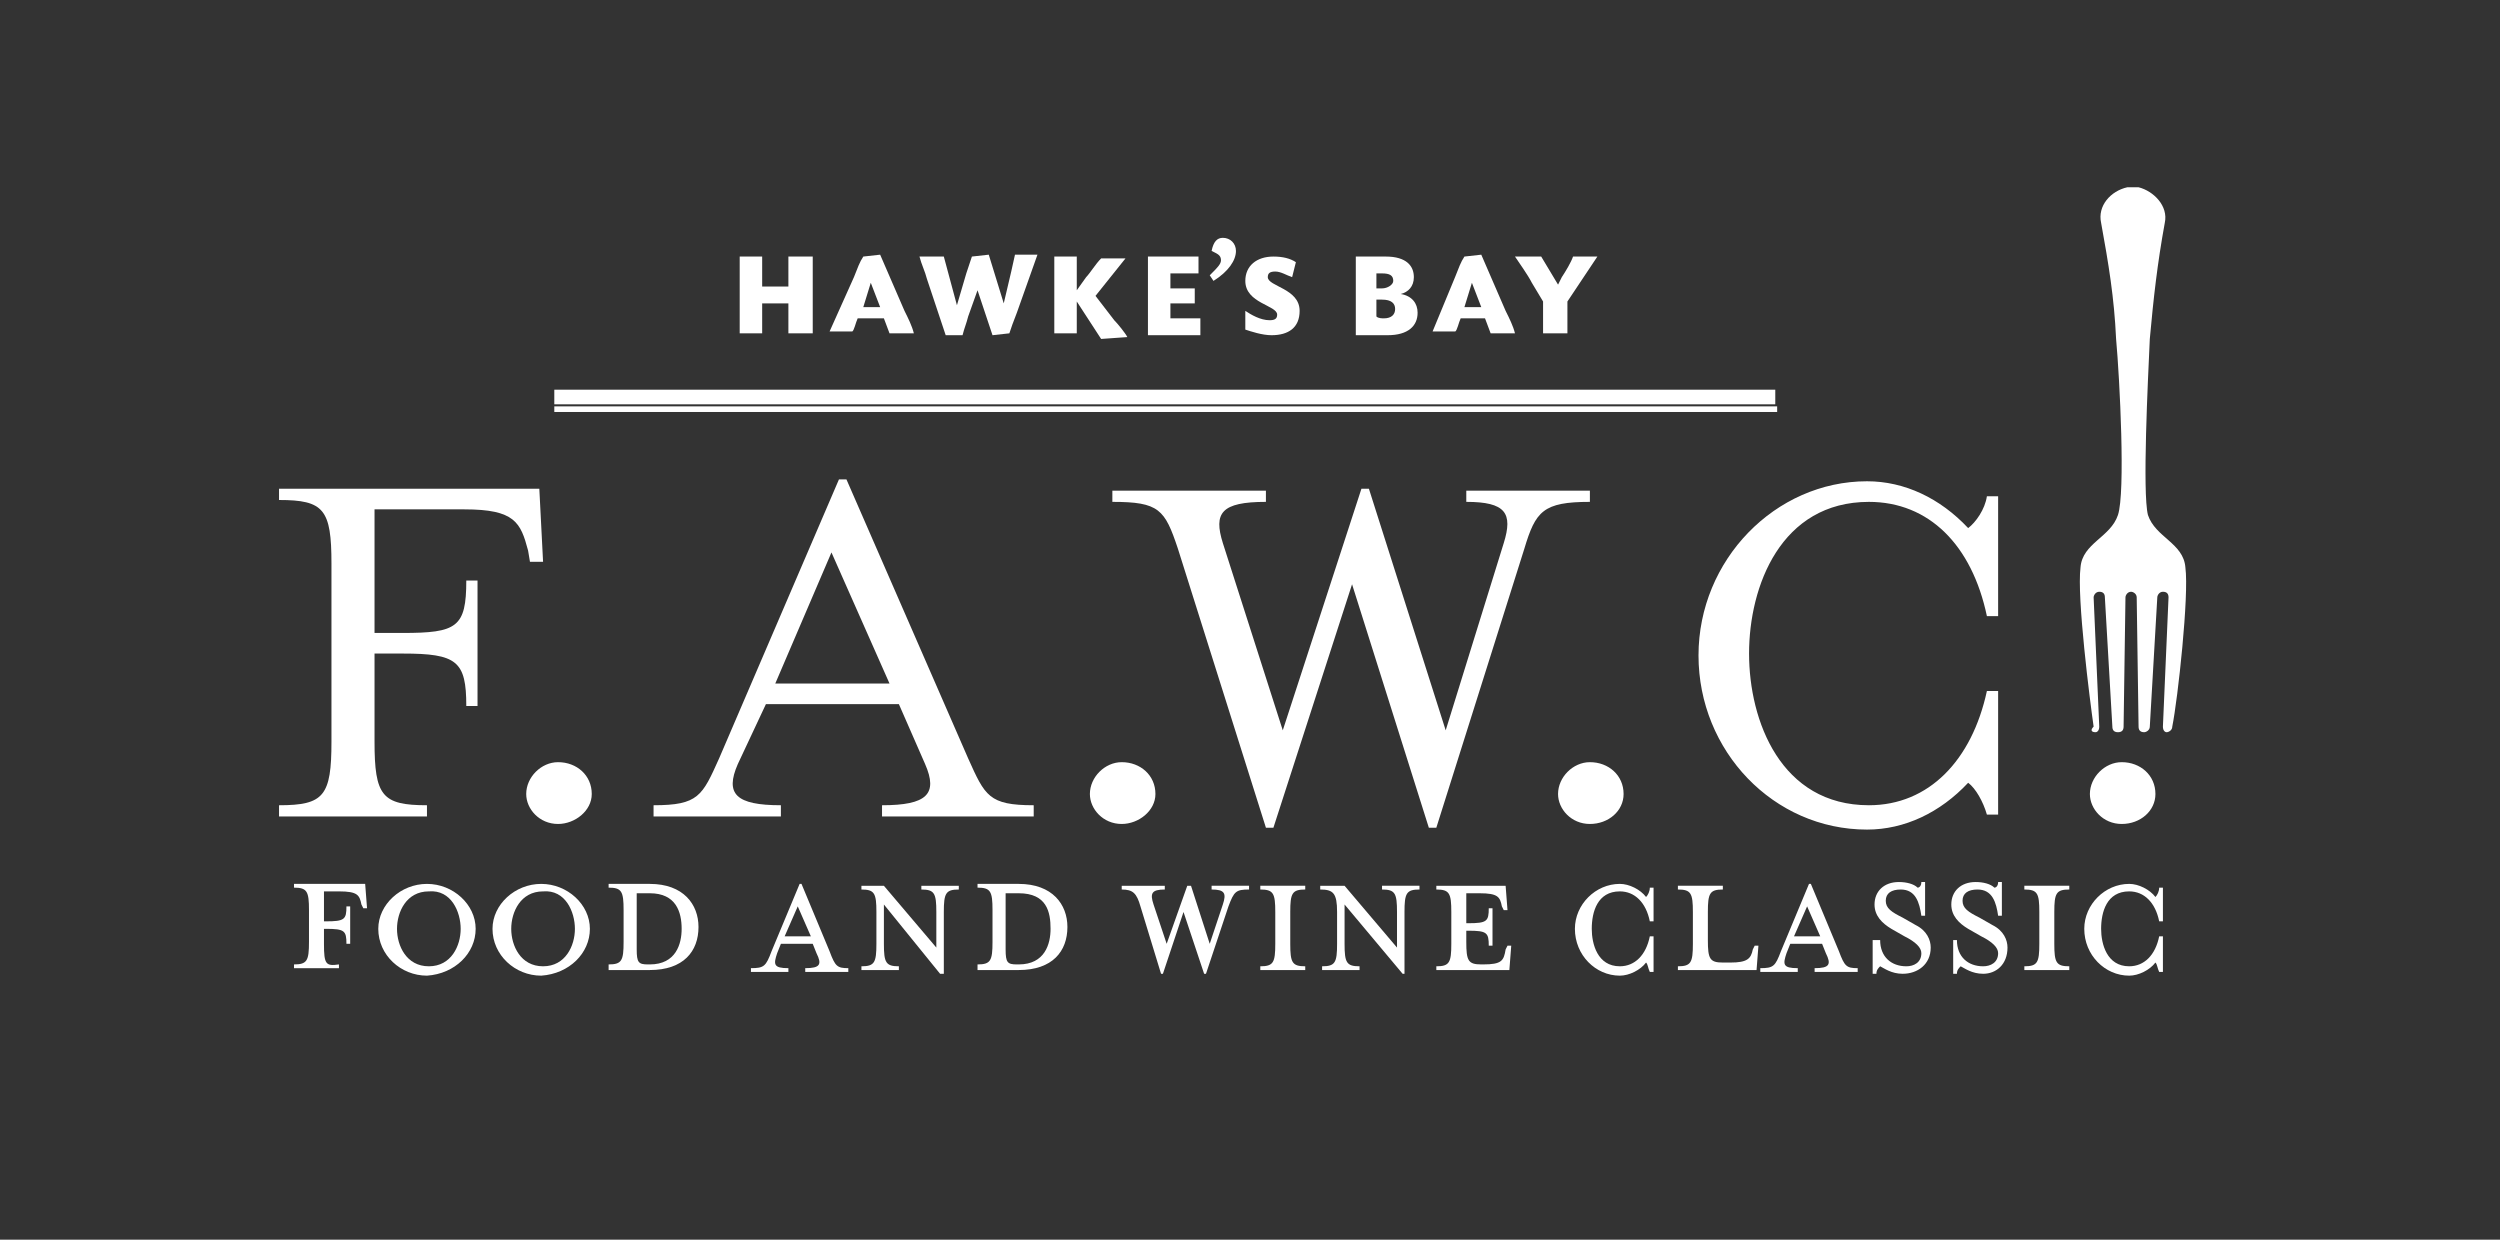 <?xml version="1.0" encoding="utf-8"?>
<!-- Generator: Adobe Illustrator 25.3.1, SVG Export Plug-In . SVG Version: 6.00 Build 0)  -->
<svg version="1.1" id="Layer_1" xmlns="http://www.w3.org/2000/svg" xmlns:xlink="http://www.w3.org/1999/xlink" x="0px" y="0px"
	 viewBox="0 0 133.5 66.2" style="enable-background:new 0 0 133.5 66.2;" xml:space="preserve">
<style type="text/css">
	.st0{fill:#333333;}
	.st1{fill:#FFFFFF;}
	.st2{fill:none;}
	.st3{fill-rule:evenodd;clip-rule:evenodd;fill:#FFFFFF;}
	.st4{fill-rule:evenodd;clip-rule:evenodd;fill:none;stroke:#FFFFFF;stroke-width:0.781;stroke-miterlimit:3.864;}
</style>
<rect class="st0" width="133.5" height="66.2"/>
<g>
	<path class="st1" d="M-10.2-80.6h5.5c3,0,3.4,0.8,3.8,2.5l0.2,0.7H0l-0.3-4.4h-15.8v0.7c2.8,0,3.2,0.6,3.2,3.9v10.8
		c0,3.4-0.4,3.9-3.2,3.9v0.7h9v-0.7c-2.8,0-3.2-0.5-3.2-3.9v-5.4h1.7c3.4,0,3.9,0.4,3.9,3.2h0.7v-7.7h-0.7c0,2.8-0.5,3.2-3.9,3.2
		h-1.7L-10.2-80.6L-10.2-80.6z"/>
	<path class="st1" d="M-0.3-61.3c-1,0-1.9-0.8-1.9-1.9s0.9-1.9,1.9-1.9c1-0.1,2,0.7,2,1.8s-0.7,2-1.8,2C-0.2-61.3-0.3-61.3-0.3-61.3
		z"/>
	<path class="st1" d="M11.2-68.7h8.1l1.6,3.7c0.8,1.8,0.2,2.6-2.6,2.6v0.7h9.2v-0.7c-2.8,0-2.9-0.5-4-2.9l-7.4-17h-0.4l-7.4,17
		c-1,2.3-1.2,2.9-4,2.9v0.7h7.8v-0.7c-2.8,0-3.4-0.7-2.6-2.6L11.2-68.7z M18.7-69.9h-7l3.5-8L18.7-69.9z"/>
	<path class="st1" d="M31.6-61.3c-1,0-1.9-0.8-1.9-1.9s0.8-1.9,1.9-1.9c1.1-0.1,2,0.7,2,1.8s-0.7,2-1.8,2
		C31.8-61.3,31.7-61.3,31.6-61.3z"/>
	<path class="st1" d="M44.5-76l4.7,14.8h0.4l5.4-17c0.7-2.3,1.2-2.9,4-2.9v-0.7h-7.5v0.7c2.4,0,2.8,0.7,2.3,2.5L50.1-67l-4.7-14.7
		h-0.5L40.2-67l-3.6-11.6c-0.6-1.9-0.2-2.5,2.6-2.5v-0.7h-9.4v0.7c2.8,0,3.2,0.4,4,2.9l5.4,17h0.5L44.5-76z"/>
	<path class="st1" d="M57.8-61.3c-1.1,0-1.9-0.8-1.9-1.9s0.8-1.9,1.9-1.9c1.1-0.1,1.9,0.7,2,1.8s-0.7,2-1.8,2
		C57.9-61.3,57.9-61.3,57.8-61.3z"/>
	<path class="st1" d="M81.4-62.1v-7.4h-0.7c-0.9,4.3-3.5,6.9-7.2,6.9c-5.4,0-7.3-5.1-7.3-9.2c0-4.1,2-9.3,7.3-9.3
		c3.7,0,6.3,2.6,7.2,7h0.7v-7.4h-0.7c-0.2,0.8-0.6,1.4-1.2,1.9c-1.6-1.8-3.8-2.8-6.2-2.8c-5.7,0-10.3,4.8-10.3,10.6
		s4.6,10.6,10.3,10.6c2.4,0,4.6-1.1,6.2-2.8c0.6,0.5,1,1.2,1.2,1.9L81.4-62.1L81.4-62.1z"/>
	<path class="st1" d="M88.7-61.3c-1.1,0-1.9-0.8-1.9-1.9s0.8-1.9,1.9-1.9c1.1-0.1,1.9,0.7,2,1.8s-0.7,2-1.8,2
		C88.9-61.3,88.8-61.3,88.7-61.3z"/>
	<path class="st1" d="M-13.6-54.9v-0.8h0c1.1,0,1.2,0.1,1.2,0.9h0.2v-2.2h-0.2c0,0.8-0.1,0.9-1.2,0.9h-0.1v-1.7h0.9
		c1,0,1.2,0.2,1.3,0.7l0,0.2h0.3l-0.1-1.4h-4.1v0.2c0.8,0,0.9,0.2,0.9,1.3v1.8c0,1.2-0.1,1.3-0.9,1.3v0.2h2.6v-0.2
		C-13.5-53.6-13.6-53.8-13.6-54.9z"/>
	<path class="st1" d="M-4.9-55.8c0-1.5-1.3-2.7-2.8-2.6c-1.5-0.1-2.7,1-2.8,2.5c-0.1,1.5,1,2.7,2.5,2.8c0.1,0,0.2,0,0.3,0
		C-6.1-53.1-4.9-54.3-4.9-55.8z M-5.8-55.8c0,1-0.5,2.2-1.8,2.2s-1.8-1.2-1.8-2.2S-8.9-58-7.6-58C-6.3-58-5.8-56.8-5.8-55.8z"/>
	<path class="st1" d="M1.7-55.8c0.1-1.5-1.1-2.8-2.6-2.9c-1.5-0.1-2.8,1.1-2.9,2.6s1.1,2.8,2.6,2.9c0,0,0.1,0,0.1,0
		C0.4-53.1,1.7-54.3,1.7-55.8z M0.8-55.8c0,1-0.5,2.2-1.8,2.2s-1.8-1.2-1.8-2.2S-2.4-58-1-58S0.8-56.8,0.8-55.8z"/>
	<path class="st1" d="M7-55.8c0,0.9-0.3,2-1.8,2H5.1c-0.5,0-0.6-0.1-0.6-0.8v-3.2h0.7C6.7-57.8,7-56.7,7-55.8z M2.8-53.4h2.4
		c1.9,0,2.8-1.1,2.8-2.5s-0.8-2.4-2.8-2.4H2.8v0.2c0.8,0,0.9,0.2,0.9,1.3v1.8c0,1.2-0.1,1.3-0.9,1.3V-53.4z"/>
	<path class="st1" d="M12.8-55h1.9l0.2,0.5c0.3,0.7,0.2,0.8-0.6,0.8v0.3h2.5v-0.3c-0.6,0-0.7-0.1-1.1-1L14-58.4h-0.2l-1.7,3.9
		c-0.4,0.8-0.5,1-1.2,1v0.3h2.1v-0.3c-0.9,0-0.9-0.2-0.6-0.8L12.8-55z M14.4-55.4h-1.5l0.8-1.7L14.4-55.4z"/>
	<path class="st1" d="M18.2-56.7v1.8c0,1.2-0.1,1.3-0.9,1.3v0.2h2.2v-0.2c-0.8,0-0.9-0.2-0.9-1.3v-2.2l3.3,4h0.2v-3.6
		c0-1.2,0.1-1.3,0.9-1.3v-0.2h-2.2v0.2c0.8,0,0.9,0.2,0.9,1.3v2l-3-3.6h-1.4v0.2C18.1-58,18.2-57.8,18.2-56.7z"/>
	<path class="st1" d="M28.3-55.8c0,0.9-0.3,2-1.8,2h-0.1c-0.5,0-0.6-0.1-0.6-0.8v-3.2h0.7C28-57.8,28.3-56.7,28.3-55.8z M24.1-53.4
		h2.4c1.9,0,2.8-1.1,2.8-2.5s-0.8-2.4-2.8-2.4h-2.4v0.2c0.8,0,0.9,0.2,0.9,1.3v1.8c0,1.2-0.1,1.3-0.9,1.3V-53.4z"/>
	<path class="st1" d="M36.3-58.3h-0.2L35-54.9l-0.8-2.3c-0.3-0.7,0-0.8,0.6-0.8v-0.2h-2.5v0.2c0.6,0,0.8,0.2,1.1,1l1.3,3.9h0.1
		l1.2-3.5l1.2,3.5h0.1l1.3-3.9c0.3-0.8,0.5-1,1.2-1v-0.2h-2.1v0.2c0.7,0,0.8,0.2,0.6,0.8l-0.8,2.3L36.3-58.3z"/>
	<path class="st1" d="M42.9-53.4v-0.2c-0.8,0-0.9-0.2-0.9-1.3v-1.8c0-1.2,0.1-1.3,0.9-1.3v-0.2h-2.6v0.2c0.8,0,0.9,0.2,0.9,1.3v1.8
		c0,1.2-0.1,1.3-0.9,1.3v0.2H42.9z"/>
	<path class="st1" d="M44.8-56.7v1.8c0,1.2-0.1,1.3-0.9,1.3v0.2h2.2v-0.2c-0.8,0-0.9-0.2-0.9-1.3v-2.2l3.3,4h0.2v-3.6
		c0-1.2,0.1-1.3,0.9-1.3v-0.2h-2.2v0.2c0.8,0,0.9,0.2,0.9,1.3v2l-3-3.6h-1.4v0.2C44.6-58,44.8-57.8,44.8-56.7z"/>
	<path class="st1" d="M53.2-53.8h-0.1c-0.8,0-0.9-0.2-0.9-1.3v-0.6h0.1c1.2,0,1.2,0.1,1.2,0.9h0.2v-2.2h-0.2c0,0.8-0.1,0.9-1.2,0.9
		h-0.1v-1.7H53c1,0,1.2,0.2,1.3,0.7l0,0.2h0.3l-0.1-1.4h-4v0.2c0.8,0,0.9,0.2,0.9,1.3v1.8c0,1.2-0.1,1.3-0.9,1.3v0.2h4.3l0.1-1.4
		h-0.2l0,0.2C54.4-54,54.2-53.8,53.2-53.8z"/>
	<path class="st1" d="M63.1-53.4v-2h-0.2c-0.2,1.1-0.8,1.7-1.7,1.7c-1.3,0-1.7-1.2-1.7-2.2s0.4-2.2,1.7-2.2c0.8,0,1.5,0.7,1.7,1.7
		h0.2v-2h-0.2c0,0.2-0.1,0.4-0.2,0.5c-0.4-0.5-0.9-0.7-1.5-0.8c-1.5,0-2.6,1.2-2.6,2.6s1.2,2.6,2.6,2.6c0.6,0,1.1-0.3,1.5-0.8
		c0.1,0.2,0.2,0.4,0.2,0.5L63.1-53.4L63.1-53.4z"/>
	<path class="st1" d="M65.4-56.7v1.8c0,1.2-0.1,1.3-0.9,1.3v0.2H69l0.1-1.4h-0.3l0,0.2c-0.1,0.5-0.3,0.7-1.3,0.7h-0.4
		c-0.8,0-0.9-0.2-0.9-1.3v-1.6c0-1.2,0.1-1.3,0.9-1.3v-0.2h-2.6v0.2C65.2-58,65.4-57.8,65.4-56.7z"/>
	<path class="st1" d="M71-55h1.9l0.2,0.5c0.3,0.7,0.2,0.8-0.6,0.8v0.3H75v-0.3c-0.6,0-0.7-0.1-1.1-1l-1.7-3.9h-0.2l-1.7,3.9
		c-0.4,0.8-0.5,1-1.2,1v0.3h2.1v-0.3c-0.9,0-0.9-0.2-0.6-0.8L71-55z M72.6-55.4h-1.5l0.8-1.7L72.6-55.4z"/>
	<path class="st1" d="M79-54.7c0-0.6-0.4-1-0.9-1.3l-0.8-0.4c-0.7-0.4-1-0.6-1-1c0-0.4,0.4-0.7,0.8-0.6c0,0,0,0,0.1,0
		c0.8,0,1.1,0.8,1.2,1.5h0.2v-1.9h-0.2c0,0.1-0.1,0.2-0.2,0.3c-0.3-0.2-0.7-0.3-1.1-0.3c-0.7,0-1.4,0.5-1.4,1.3l0,0
		c0,0.6,0.4,1.1,0.9,1.4l0.8,0.4c0.6,0.3,0.9,0.6,0.9,1c0,0.4-0.4,0.8-0.8,0.8c0,0,0,0-0.1,0c-0.8,0-1.5-0.6-1.5-1.5c0,0,0,0,0,0
		h-0.2v2H76c0-0.2,0.1-0.3,0.2-0.4c0.4,0.3,0.8,0.4,1.3,0.4C78.3-53.2,79-53.8,79-54.7C79-54.7,79-54.7,79-54.7z"/>
	<path class="st1" d="M83.5-54.7c0-0.6-0.4-1-0.9-1.3l-0.8-0.4c-0.7-0.4-1-0.6-1-1c0-0.4,0.4-0.7,0.8-0.6c0,0,0,0,0.1,0
		c0.8,0,1.1,0.8,1.2,1.5h0.2v-1.9h-0.2c0,0.1-0.1,0.2-0.2,0.3c-0.3-0.2-0.7-0.3-1.1-0.3c-0.7,0-1.4,0.5-1.4,1.3l0,0
		c0,0.6,0.4,1.1,0.9,1.4l0.8,0.4c0.6,0.3,0.9,0.6,0.9,1c0,0.4-0.4,0.8-0.8,0.8c0,0,0,0-0.1,0c-0.8,0-1.5-0.6-1.5-1.5c0,0,0,0,0,0
		h-0.2v2h0.2c0-0.2,0.1-0.3,0.2-0.4c0.4,0.3,0.8,0.4,1.3,0.4C82.8-53.2,83.5-53.8,83.5-54.7C83.5-54.7,83.5-54.7,83.5-54.7z"/>
	<path class="st1" d="M87-53.4v-0.2c-0.8,0-0.9-0.2-0.9-1.3v-1.8c0-1.2,0.1-1.3,0.9-1.3v-0.2h-2.6v0.2c0.8,0,0.9,0.2,0.9,1.3v1.8
		c0,1.2-0.1,1.3-0.9,1.3v0.2H87z"/>
	<path class="st1" d="M92.4-53.4v-2h-0.2c-0.2,1.1-0.8,1.7-1.7,1.7c-1.3,0-1.7-1.2-1.7-2.2s0.4-2.2,1.7-2.2c0.8,0,1.5,0.7,1.7,1.7
		h0.2v-2h-0.2c0,0.2-0.1,0.4-0.2,0.5c-0.4-0.5-0.9-0.7-1.5-0.8c-1.5,0-2.6,1.2-2.6,2.6s1.2,2.6,2.6,2.6l0,0c0.6,0,1.1-0.3,1.5-0.8
		c0.1,0.2,0.2,0.4,0.2,0.5L92.4-53.4L92.4-53.4z"/>
	<path class="st1" d="M87.7-65.8c0.1,0,0.1-0.1,0.1-0.2l0,0l-0.2-3.9c0-0.1,0.1-0.2,0.2-0.2c0.1,0,0.2,0,0.2,0.1l0,0l0.2,3.9
		c0,0.1,0.1,0.2,0.2,0.2s0.2-0.1,0.2-0.2l0-3.9c0-0.1,0.1-0.1,0.2-0.1l0,0c0.1,0,0.1,0.1,0.2,0.1l0,3.9c0,0.1,0.1,0.2,0.2,0.2
		s0.2-0.1,0.2-0.2l0.2-3.9c0-0.1,0.1-0.1,0.2-0.1l0,0c0.1,0,0.2,0.1,0.2,0.2L89.7-66c0,0.1,0,0.2,0.1,0.2l0,0c0.1,0,0.2-0.1,0.2-0.2
		c0.2-0.8,0.6-4,0.5-4.8c-0.1-0.7-1-0.9-1.2-1.6s0-4.1,0.1-5.3c0.1-1.2,0.3-2.4,0.5-3.5c0-0.5-0.3-1-0.9-1.1h-0.3
		c-0.6,0.1-0.9,0.6-0.9,1.1c0.3,1.2,0.4,2.3,0.5,3.5c0.1,1.2,0.3,4.7,0.1,5.3s-1.2,0.8-1.2,1.6c-0.1,0.9,0.3,4,0.5,4.8
		C87.5-65.9,87.6-65.8,87.7-65.8z"/>
	<rect x="-19.1" y="-90.3" class="st2" width="113.2" height="42.1"/>
</g>
<g>
	<g>
		<path class="st3" d="M17.3,50.4v-0.8h0.1c1,0,1.1,0.1,1.1,0.8h0.2v-2h-0.2c0,0.7-0.1,0.8-1.1,0.8h-0.1v-1.6h0.8
			c1,0,1.1,0.2,1.2,0.7l0.1,0.2h0.2l-0.1-1.3h-1.4h-2.4v0.2c0.7,0,0.8,0.2,0.8,1.2v1.7c0,1-0.1,1.2-0.8,1.2v0.2h2.4v-0.2
			C17.4,51.6,17.3,51.5,17.3,50.4z"/>
		<path class="st3" d="M25.4,49.6c0-1.3-1.2-2.4-2.6-2.4c-1.4,0-2.6,1.1-2.6,2.4c0,1.4,1.2,2.5,2.6,2.5C24.3,52,25.4,50.9,25.4,49.6
			z M24.6,49.6c0,0.9-0.5,2-1.7,2c-1.2,0-1.7-1.1-1.7-2c0-0.9,0.5-2,1.7-2C24.1,47.5,24.6,48.7,24.6,49.6z"/>
		<path class="st3" d="M31.5,49.6c0-1.3-1.2-2.4-2.6-2.4c-1.4,0-2.6,1.1-2.6,2.4c0,1.4,1.2,2.5,2.6,2.5C30.4,52,31.5,50.9,31.5,49.6
			z M30.7,49.6c0,0.9-0.5,2-1.7,2c-1.2,0-1.7-1.1-1.7-2c0-0.9,0.5-2,1.7-2C30.2,47.5,30.7,48.7,30.7,49.6z"/>
		<path class="st3" d="M36.4,49.6c0,0.8-0.3,1.9-1.7,1.9h-0.1c-0.5,0-0.6-0.1-0.6-0.8v-3c0.2,0,0.6,0,0.7,0
			C36.1,47.7,36.4,48.7,36.4,49.6z M32.5,51.8h2.2c1.8,0,2.6-1,2.6-2.3c0-1.2-0.8-2.3-2.6-2.3h-2.2v0.2c0.7,0,0.8,0.2,0.8,1.2v1.7
			c0,1-0.1,1.2-0.8,1.2V51.8z"/>
		<path class="st3" d="M41.7,50.4h1.7l0.2,0.5c0.3,0.6,0.2,0.8-0.6,0.8v0.2h2.3v-0.2c-0.6,0-0.7-0.1-1-0.9l-1.5-3.6h-0.1l-1.5,3.6
			c-0.3,0.8-0.4,0.9-1.1,0.9v0.2h2v-0.2c-0.8,0-0.8-0.2-0.6-0.8L41.7,50.4z M43.3,50h-1.4l0.7-1.6L43.3,50z"/>
		<path class="st3" d="M46.8,48.7v1.7c0,1-0.1,1.2-0.8,1.2v0.2h2v-0.2c-0.7,0-0.8-0.2-0.8-1.2v-2.1l3,3.7h0.2v-3.3
			c0-1,0.1-1.2,0.8-1.2v-0.2h-2v0.2c0.7,0,0.8,0.2,0.8,1.2v1.9l-2.8-3.3H46v0.2C46.7,47.5,46.8,47.7,46.8,48.7z"/>
		<path class="st3" d="M56.1,49.6c0,0.8-0.3,1.9-1.7,1.9h-0.1c-0.5,0-0.6-0.1-0.6-0.8v-3c0.2,0,0.6,0,0.7,0
			C55.9,47.7,56.1,48.7,56.1,49.6z M52.2,51.8h2.2c1.8,0,2.6-1,2.6-2.3c0-1.2-0.8-2.3-2.6-2.3h-2.2v0.2c0.7,0,0.8,0.2,0.8,1.2v1.7
			c0,1-0.1,1.2-0.8,1.2V51.8z"/>
		<path class="st3" d="M63.6,47.3h-0.2l-1.1,3.1l-0.7-2.1c-0.2-0.6-0.1-0.8,0.6-0.8v-0.2h-2.3v0.2c0.6,0,0.8,0.2,1,0.9L62,52h0.1
			l1.1-3.3l1.1,3.3h0.1l1.2-3.6c0.3-0.8,0.4-0.9,1.1-0.9v-0.2h-2v0.2c0.7,0,0.8,0.2,0.6,0.8l-0.7,2.1L63.6,47.3z"/>
		<path class="st3" d="M69.7,51.8v-0.2c-0.7,0-0.8-0.2-0.8-1.2v-1.7c0-1,0.1-1.2,0.8-1.2v-0.2h-2.4v0.2c0.7,0,0.8,0.2,0.8,1.2v1.7
			c0,1-0.1,1.2-0.8,1.2v0.2H69.7z"/>
		<path class="st3" d="M71.4,48.7v1.7c0,1-0.1,1.2-0.8,1.2v0.2h2v-0.2c-0.7,0-0.8-0.2-0.8-1.2v-2.1l3.1,3.7H75v-3.3
			c0-1,0.1-1.2,0.8-1.2v-0.2h-2v0.2c0.7,0,0.8,0.2,0.8,1.2v1.9l-2.8-3.3h-1.3v0.2C71.2,47.5,71.4,47.7,71.4,48.7z"/>
		<path class="st3" d="M79.2,51.5h-0.1c-0.7,0-0.8-0.2-0.8-1.2v-0.6h0.1c1,0,1.1,0.1,1.1,0.8h0.2v-2h-0.2c0,0.7-0.1,0.8-1.1,0.8
			h-0.1v-1.6h0.7c1,0,1.1,0.2,1.2,0.7l0.1,0.2h0.2l-0.1-1.3H79h-2.3v0.2c0.7,0,0.8,0.2,0.8,1.2v1.7c0,1-0.1,1.2-0.8,1.2v0.2h3.9
			l0.1-1.3h-0.2l-0.1,0.2C80.3,51.3,80.2,51.5,79.2,51.5z"/>
		<path class="st3" d="M88.3,51.8V50h-0.2c-0.2,1-0.8,1.6-1.6,1.6c-1.2,0-1.5-1.2-1.5-2c0-0.9,0.3-2,1.5-2c0.8,0,1.4,0.6,1.6,1.6
			h0.2v-1.8h-0.2c0,0.2-0.1,0.4-0.2,0.5c-0.3-0.4-0.9-0.7-1.4-0.7c-1.3,0-2.4,1.1-2.4,2.4c0,1.4,1.1,2.5,2.4,2.5
			c0.5,0,1.1-0.3,1.4-0.7c0.1,0.1,0.1,0.3,0.2,0.5H88.3z"/>
		<path class="st3" d="M90.4,48.7v1.7c0,1-0.1,1.2-0.8,1.2v0.2h4.2l0.1-1.3h-0.2l-0.1,0.2c-0.1,0.5-0.3,0.7-1.2,0.7H92
			c-0.7,0-0.8-0.2-0.8-1.2v-1.5c0-1,0.1-1.2,0.8-1.2v-0.2h-2.4v0.2C90.3,47.5,90.4,47.7,90.4,48.7z"/>
		<path class="st3" d="M95.6,50.4h1.7l0.2,0.5c0.3,0.6,0.2,0.8-0.6,0.8v0.2h2.3v-0.2c-0.6,0-0.7-0.1-1-0.9l-1.5-3.6h-0.1l-1.5,3.6
			c-0.3,0.8-0.4,0.9-1.1,0.9v0.2h2v-0.2c-0.8,0-0.8-0.2-0.6-0.8L95.6,50.4z M97.2,50h-1.4l0.7-1.6L97.2,50z"/>
		<path class="st3" d="M103.1,50.6c0-0.4-0.2-0.9-0.8-1.2l-0.7-0.4c-0.6-0.3-0.9-0.5-0.9-0.9c0-0.4,0.3-0.6,0.8-0.6
			c0.8,0,1,0.7,1.1,1.4h0.2v-1.8h-0.2c0,0.2-0.1,0.3-0.2,0.3c-0.2-0.2-0.6-0.3-1-0.3c-0.8,0-1.3,0.5-1.3,1.2c0,0.6,0.4,1,0.9,1.3
			l0.7,0.4c0.6,0.3,0.9,0.6,0.9,0.9c0,0.5-0.4,0.7-0.8,0.7c-0.8,0-1.4-0.5-1.4-1.4H100V52h0.2c0-0.2,0.1-0.3,0.2-0.4
			c0.2,0.1,0.6,0.4,1.2,0.4C102.4,52,103.1,51.5,103.1,50.6z"/>
		<path class="st3" d="M107.2,50.6c0-0.4-0.2-0.9-0.8-1.2l-0.7-0.4c-0.6-0.3-0.9-0.5-0.9-0.9c0-0.4,0.3-0.6,0.8-0.6
			c0.8,0,1,0.7,1.1,1.4h0.2v-1.8h-0.2c0,0.2-0.1,0.3-0.2,0.3c-0.2-0.2-0.6-0.3-1-0.3c-0.8,0-1.3,0.5-1.3,1.2c0,0.6,0.4,1,0.9,1.3
			l0.7,0.4c0.6,0.3,0.9,0.6,0.9,0.9c0,0.5-0.4,0.7-0.8,0.7c-0.8,0-1.4-0.5-1.4-1.4h-0.2V52h0.2c0-0.2,0.1-0.3,0.2-0.4
			c0.2,0.1,0.6,0.4,1.2,0.4C106.6,52,107.2,51.5,107.2,50.6z"/>
		<path class="st3" d="M110.5,51.8v-0.2c-0.7,0-0.8-0.2-0.8-1.2v-1.7c0-1,0.1-1.2,0.8-1.2v-0.2h-2.4v0.2c0.7,0,0.8,0.2,0.8,1.2v1.7
			c0,1-0.1,1.2-0.8,1.2v0.2H110.5z"/>
		<path class="st3" d="M115.5,51.8V50h-0.2c-0.2,1-0.8,1.6-1.6,1.6c-1.2,0-1.5-1.2-1.5-2c0-0.9,0.3-2,1.5-2c0.8,0,1.4,0.6,1.6,1.6
			h0.2v-1.8h-0.2c0,0.2-0.1,0.4-0.2,0.5c-0.3-0.4-0.9-0.7-1.4-0.7c-1.3,0-2.4,1.1-2.4,2.4c0,1.4,1.1,2.5,2.4,2.5
			c0.5,0,1.1-0.3,1.4-0.7c0.1,0.1,0.1,0.3,0.2,0.5H115.5z"/>
	</g>
	<path class="st3" d="M20,27.2h4.8c2.7,0,3,0.7,3.4,2.2l0.1,0.6H29l-0.2-3.9H14.9v0.6c2.4,0,2.8,0.5,2.8,3.4v9.5
		c0,2.9-0.4,3.4-2.8,3.4v0.6h7.9V43c-2.4,0-2.8-0.5-2.8-3.4v-4.7h1.5c2.9,0,3.4,0.4,3.4,2.8h0.6V31h-0.6c0,2.5-0.5,2.8-3.4,2.8H20
		V27.2z"/>
	<path class="st3" d="M29.8,44c-1,0-1.7-0.8-1.7-1.6c0-0.9,0.8-1.7,1.7-1.7c1,0,1.8,0.7,1.8,1.7C31.6,43.3,30.7,44,29.8,44z"/>
	<path class="st3" d="M40.9,37.6H48l1.4,3.2c0.7,1.6,0.1,2.2-2.3,2.2v0.6h8.1V43c-2.4,0-2.6-0.5-3.5-2.5l-6.5-14.9h-0.4l-6.4,14.9
		c-0.9,2-1.1,2.5-3.5,2.5v0.6h6.8V43c-2.4,0-3-0.6-2.3-2.2L40.9,37.6z M47.5,36.5h-6.1l3-7L47.5,36.5z"/>
	<path class="st3" d="M59.9,44c-1,0-1.7-0.8-1.7-1.6c0-0.9,0.8-1.7,1.7-1.7c1,0,1.8,0.7,1.8,1.7C61.7,43.3,60.8,44,59.9,44z"/>
	<path class="st3" d="M72.2,31.2l4.1,13h0.4l4.7-14.9c0.6-2,1-2.5,3.5-2.5v-0.6h-6.6v0.6c2.1,0,2.5,0.6,2,2.2L77.2,39l-4.1-12.9
		h-0.4L68.5,39L65.3,29c-0.5-1.6-0.1-2.2,2.3-2.2v-0.6h-8.2v0.6c2.5,0,2.8,0.4,3.5,2.5l4.7,14.9h0.4L72.2,31.2z"/>
	<path class="st3" d="M84.9,44c-1,0-1.7-0.8-1.7-1.6c0-0.9,0.8-1.7,1.7-1.7c1,0,1.8,0.7,1.8,1.7C86.7,43.3,85.9,44,84.9,44z"/>
	<path class="st3" d="M106.7,43.3v-6.4h-0.6c-0.8,3.7-3.1,6.1-6.3,6.1c-4.7,0-6.4-4.5-6.4-8.1c0-3.6,1.7-8.1,6.4-8.1
		c3.2,0,5.5,2.3,6.3,6.1h0.6v-6.4h-0.6c-0.1,0.7-0.6,1.4-1,1.7c-1.5-1.6-3.4-2.5-5.4-2.5c-4.9,0-9,4.2-9,9.3c0,5.1,4,9.3,9,9.3
		c2,0,3.9-0.9,5.4-2.5c0.4,0.3,0.8,1,1,1.7H106.7z"/>
	<path class="st3" d="M113.3,44c-1,0-1.7-0.8-1.7-1.6c0-0.9,0.8-1.7,1.7-1.7c1,0,1.8,0.7,1.8,1.7C115.1,43.3,114.3,44,113.3,44z"/>
	<path class="st1" d="M111.9,39.1c0.1,0,0.2-0.1,0.2-0.3l-0.3-6.9c0-0.1,0.1-0.3,0.3-0.3c0.2,0,0.3,0.1,0.3,0.3l0.4,6.9
		c0,0.2,0.1,0.3,0.3,0.3s0.3-0.1,0.3-0.3l0.1-6.9c0-0.1,0.1-0.3,0.3-0.3c0.1,0,0.3,0.1,0.3,0.3l0.1,6.9c0,0.2,0.1,0.3,0.3,0.3
		c0.1,0,0.3-0.1,0.3-0.3l0.4-6.9c0-0.1,0.1-0.3,0.3-0.3c0.2,0,0.3,0.1,0.3,0.3l-0.3,6.9c0,0.2,0.1,0.3,0.2,0.3
		c0.1,0,0.3-0.1,0.3-0.3c0.3-1.5,0.9-7,0.7-8.5c-0.1-1.3-1.6-1.6-2-2.8c-0.3-1.2,0-7.2,0.1-9.4c0.2-2.2,0.4-4,0.8-6.2
		c0.2-0.9-0.6-1.7-1.4-1.9c-0.1,0-0.2,0-0.3,0c-0.1,0-0.2,0-0.3,0c-0.9,0.2-1.6,1-1.4,1.9c0.4,2.2,0.7,4,0.8,6.2
		c0.2,2.2,0.5,8.2,0.1,9.4c-0.4,1.2-1.9,1.5-2,2.8c-0.2,1.6,0.5,7.1,0.7,8.5C111.6,39,111.7,39.1,111.9,39.1z"/>
	<line class="st4" x1="29.6" y1="21.2" x2="94.8" y2="21.2"/>
	<rect x="29.6" y="21.7" class="st1" width="65.3" height="0.3"/>
	<g>
		<path class="st1" d="M42.1,17.8c0-0.3,0-1,0-1.3v-0.3h-1.4V17c0,0.2,0,0.7,0,0.8h-1.2c0-0.3,0-1,0-1.4v-1.3c0-0.4,0-1.1,0-1.4
			c0.2,0,1.1,0,1.2,0c0,0.2,0,0.6,0,0.9v0.7h1.4v-0.2c0-0.4,0-1.1,0-1.4c0.2,0,1.1,0,1.3,0c0,0.2,0,0.6,0,0.9V17c0,0.2,0,0.7,0,0.8
			H42.1z"/>
		<path class="st1" d="M45.6,14.8c0.2-0.5,0.3-0.8,0.5-1.1l0.9-0.1l1.3,3c0.2,0.4,0.4,0.8,0.5,1.2l-1.3,0l-0.3-0.8h-1.4
			c-0.1,0.2-0.2,0.7-0.3,0.7h-1.2L45.6,14.8z M46.1,16.4H47l-0.5-1.3L46.1,16.4z"/>
		<path class="st1" d="M54.3,16.7c-0.2,0.5-0.3,0.8-0.4,1.1L53,17.9l-0.8-2.4l-0.5,1.4c-0.1,0.4-0.2,0.6-0.3,1h-0.9l-1-3
			c-0.1-0.4-0.3-0.8-0.4-1.2l1.3,0l0.7,2.6l0.5-1.7l0.3-0.9l0.9-0.1l0.8,2.6l0.4-1.7l0.2-0.9h1.2L54.3,16.7z"/>
		<path class="st1" d="M57.5,16.1V17c0,0.2,0,0.7,0,0.8h-1.2c0-0.3,0-1,0-1.4v-1.3c0-0.4,0-1.1,0-1.4c0.2,0,1.1,0,1.2,0
			c0,0.2,0,0.6,0,0.9v0.9l0.5-0.7c0.2-0.2,0.5-0.7,0.8-1h1.3l-1.6,2l1,1.3c0.2,0.2,0.6,0.7,0.7,0.9l-1.4,0.1L57.5,16.1z"/>
		<path class="st1" d="M64.1,17.9c-0.4,0-0.9,0-1.3,0c-0.5,0-1.1,0-1.5,0c0-0.3,0-1.1,0-1.4v-1.3c0-0.4,0-1.2,0-1.5
			c0.4,0,0.9,0,1.4,0c0.5,0,0.9,0,1.3,0c0,0.3,0,0.6,0,0.9c-0.3,0-0.6,0-1,0c-0.2,0-0.4,0-0.5,0c0,0.1,0,0.2,0,0.3v0.5l1.3,0
			c0,0.2,0,0.5,0,0.8h-1.3v0.5c0,0.1,0,0.2,0,0.3c0.2,0,0.4,0,0.5,0c0.4,0,0.8,0,1.1,0C64.1,17.2,64.1,17.5,64.1,17.9z"/>
		<path class="st1" d="M64.6,14.7l0.1-0.1c0.3-0.3,0.5-0.5,0.5-0.7c0-0.2-0.1-0.3-0.3-0.4l-0.2-0.1c0.1-0.5,0.3-0.7,0.6-0.7
			c0.4,0,0.7,0.3,0.7,0.7c0,0.5-0.4,1.1-1.2,1.6L64.6,14.7z"/>
		<path class="st1" d="M67.9,17.9c-0.5,0-1.1-0.2-1.4-0.3l0-1c0.3,0.2,0.8,0.5,1.3,0.5c0.3,0,0.4-0.1,0.4-0.3c0-0.5-1.7-0.6-1.7-1.8
			c0-0.8,0.6-1.3,1.5-1.3c0.5,0,0.9,0.1,1.2,0.3L69,14.8c-0.3-0.1-0.6-0.3-0.9-0.3c-0.3,0-0.4,0.1-0.4,0.3c0,0.5,1.7,0.6,1.7,1.8
			C69.4,17.5,68.8,17.9,67.9,17.9z"/>
		<path class="st1" d="M72.4,17.8c0-0.3,0-1,0-1.4v-1.3c0-0.4,0-1.1,0-1.4c0.2,0,0.9,0,1.6,0c1.1,0,1.5,0.5,1.5,1.1
			c0,0.5-0.3,0.8-0.7,0.9c0.6,0.1,0.9,0.5,0.9,1c0,0.7-0.5,1.2-1.6,1.2H72.4z M73.8,15.4c0.3,0,0.6-0.2,0.6-0.4
			c0-0.3-0.2-0.4-0.6-0.4c-0.1,0-0.2,0-0.3,0c0,0.1,0,0.2,0,0.2v0.4c0,0,0,0.2,0,0.2C73.6,15.4,73.8,15.4,73.8,15.4z M73.9,17
			c0.4,0,0.6-0.2,0.6-0.5c0-0.3-0.2-0.5-0.7-0.5c-0.1,0-0.2,0-0.3,0v0.7c0,0.1,0,0.1,0,0.2C73.6,17,73.8,17,73.9,17z"/>
		<path class="st1" d="M77.7,14.8c0.2-0.5,0.3-0.8,0.5-1.1l0.9-0.1l1.3,3c0.2,0.4,0.4,0.8,0.5,1.2l-1.3,0l-0.3-0.8H78
			c-0.1,0.2-0.2,0.7-0.3,0.7h-1.2L77.7,14.8z M78.2,16.4h0.9l-0.5-1.3L78.2,16.4z"/>
		<path class="st1" d="M82.3,13.7l0.9,1.5l0.2-0.4c0.2-0.3,0.5-0.8,0.6-1.1h1.3l-1.6,2.4V17c0,0.2,0,0.7,0,0.8h-1.3c0-0.3,0-1,0-1.4
			v-0.3l-0.6-1c-0.2-0.4-0.7-1.1-0.9-1.4L82.3,13.7z"/>
	</g>
</g>
</svg>
